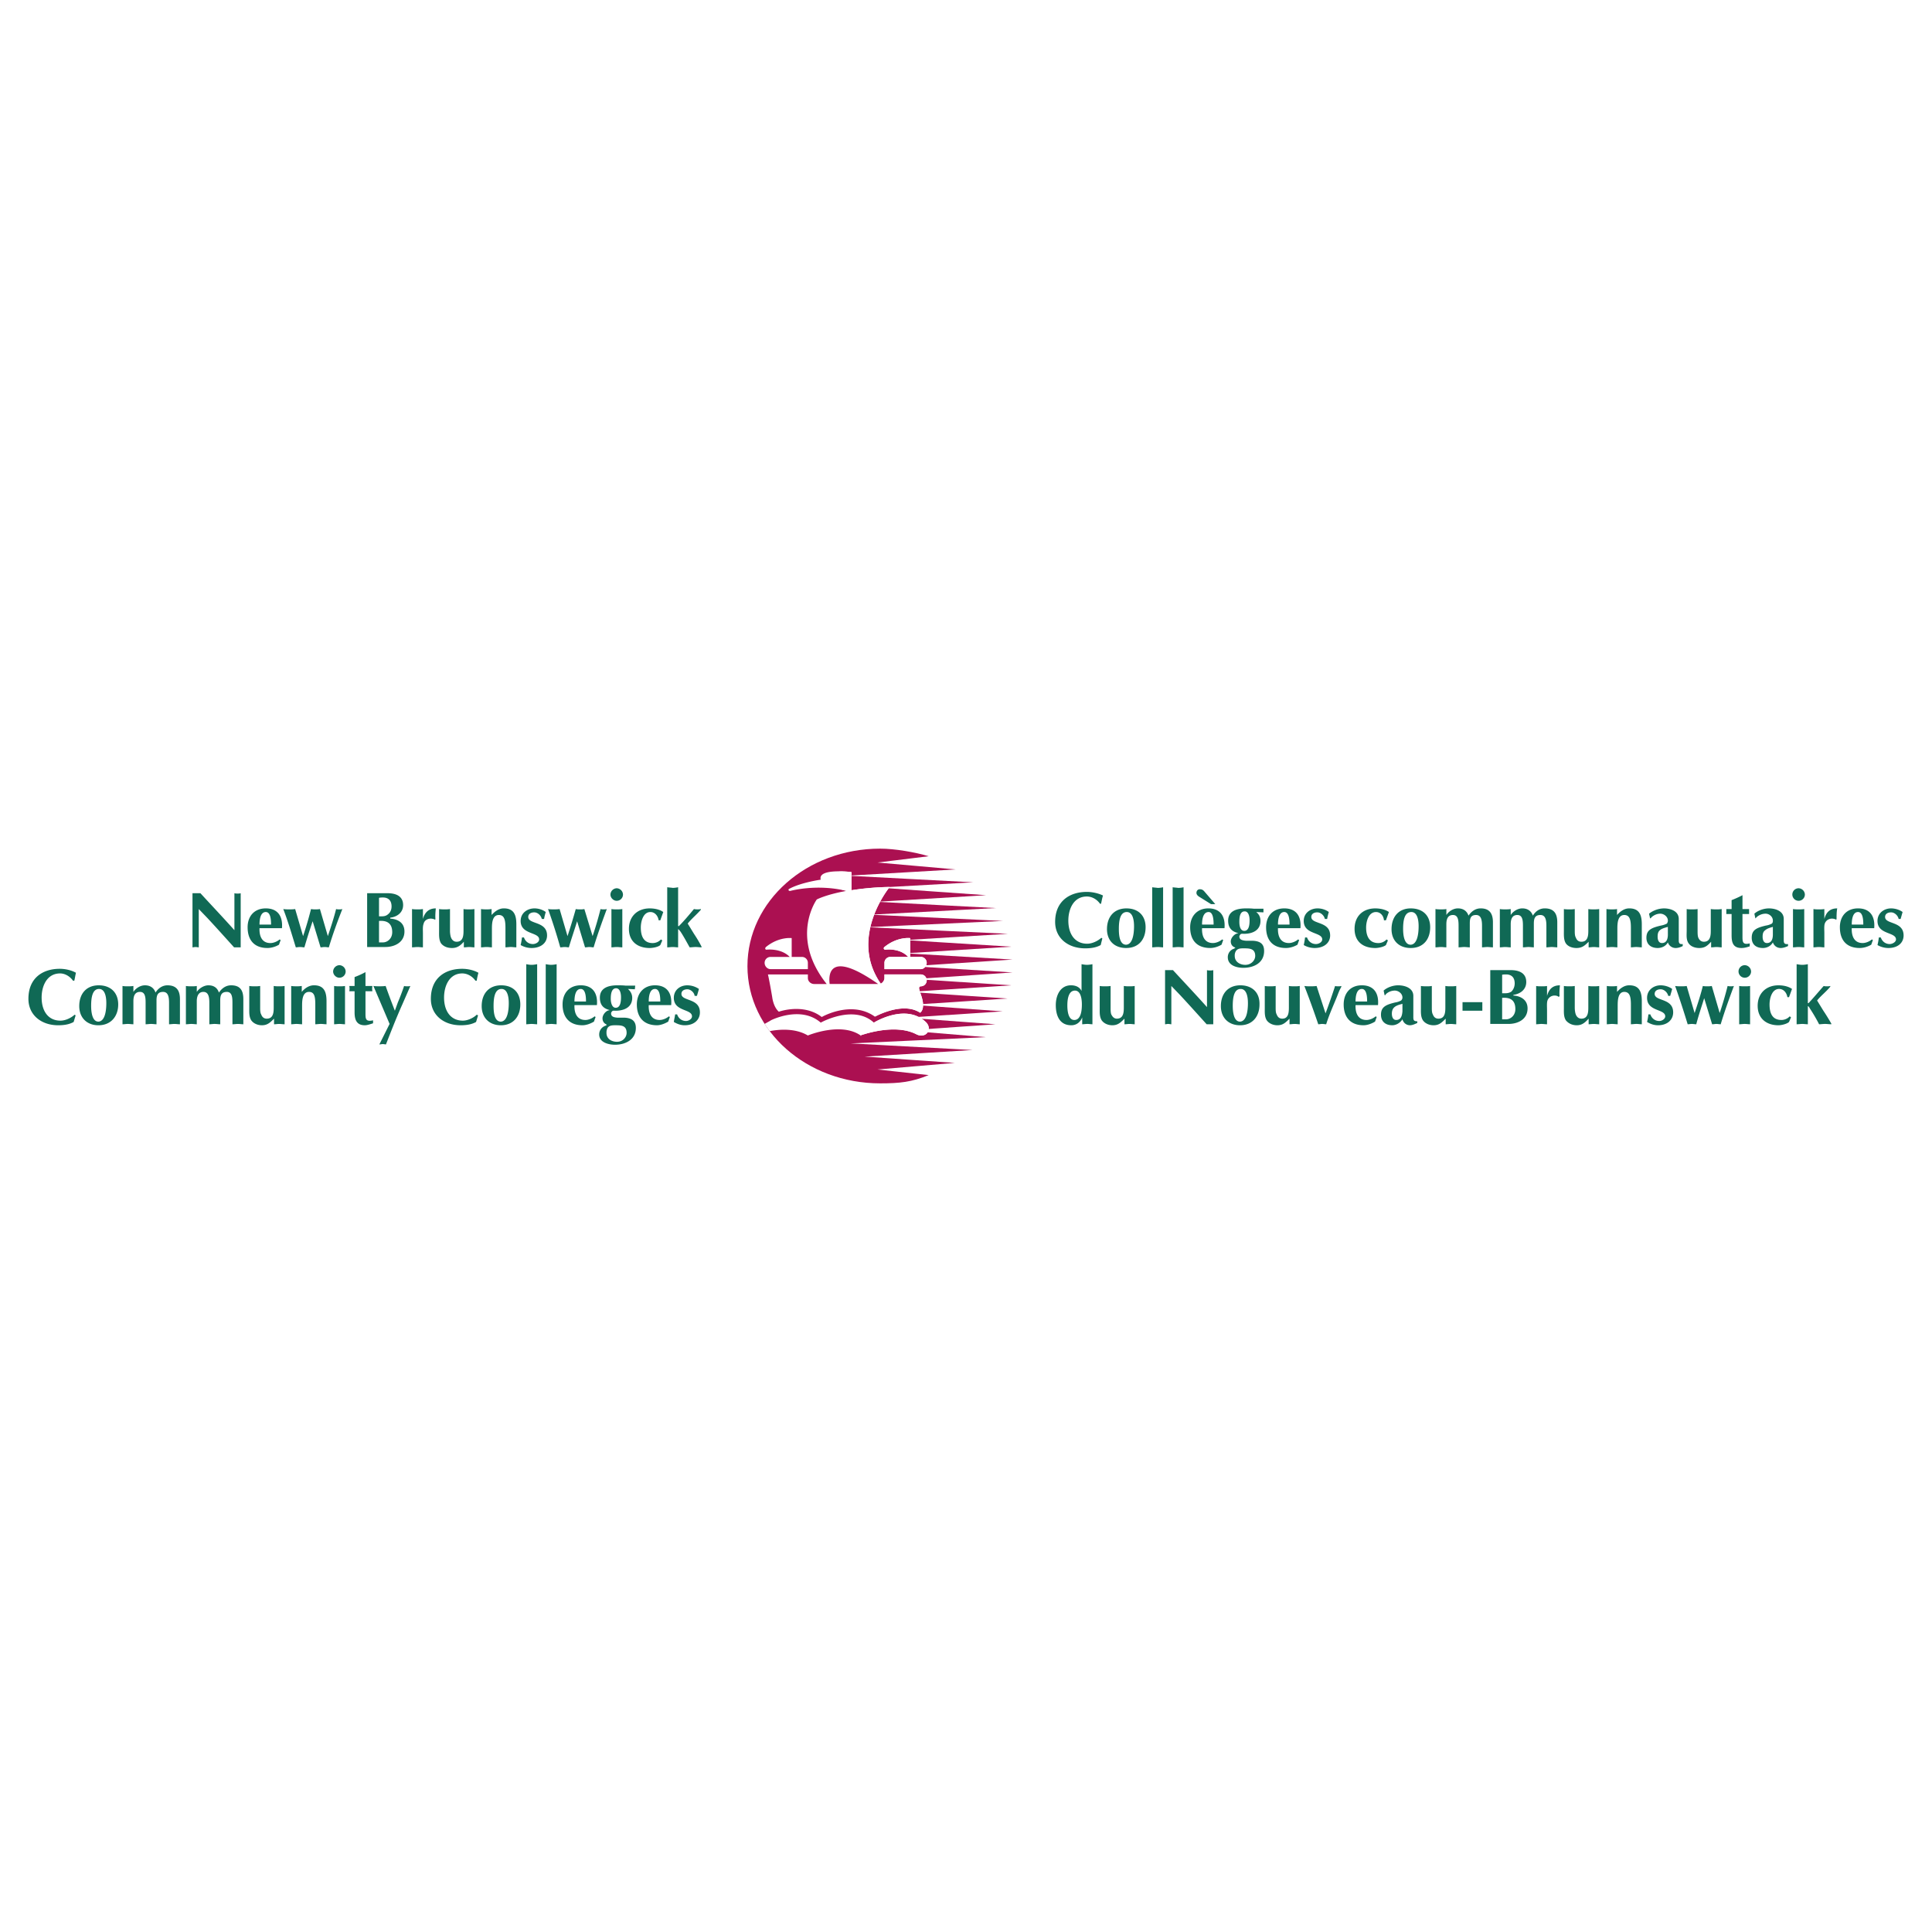 <svg xmlns="http://www.w3.org/2000/svg" width="2500" height="2500" viewBox="0 0 192.756 192.756"><g fill-rule="evenodd" clip-rule="evenodd"><path fill="#fff" d="M0 0h192.756v192.756H0V0z"/><path d="M109.883 93.562c-.363.329-.922.593-1.416.593-1.219 0-1.879-.955-1.879-2.306 0-1.153.527-2.404 1.846-2.404.527 0 1.021.296 1.316.725h.1c.066-.264.1-.527.197-.823-.461-.23-1.086-.362-1.613-.362-1.713 0-3.162.922-3.162 2.997 0 1.614 1.285 2.635 2.998 2.635.525 0 1.086-.065 1.547-.329l.164-.659-.098-.067zM112.354 94.583c1.252 0 1.943-.856 1.943-2.075 0-1.153-.725-1.877-1.91-1.877-1.219 0-1.943.824-1.943 2.075-.001 1.152.755 1.877 1.91 1.877zm.064-3.59c.527 0 .725.626.725 1.417 0 .856-.164 1.812-.789 1.844-.693 0-.725-1.087-.725-1.581 0-.923.164-1.68.789-1.68zM116.043 88.522a2.9 2.9 0 0 1-.527.066c-.199-.033-.363-.033-.561-.066v5.995c.197 0 .361-.033.561-.033.164 0 .361.033.527.033v-5.995zM118.084 88.522a2.856 2.856 0 0 1-.527.066c-.197-.033-.361-.033-.561-.066v5.995c.199 0 .363-.033.561-.033.166 0 .363.033.527.033v-5.995zM119.928 92.245c0-.428.066-1.252.66-1.252.461 0 .494.824.494 1.252h-1.154zm2.24.361c.1-1.12-.361-1.976-1.613-1.976-1.121 0-1.812.791-1.812 1.877 0 1.318.691 2.075 2.01 2.075.363 0 .791-.132 1.119-.33l.166-.461-.1-.066c-.23.198-.592.362-.922.362-.824 0-1.119-.659-1.088-1.482h2.24v.001zm-1.943-3.589c-.164-.198-.264-.296-.527-.296-.197 0-.328.165-.328.362 0 .23.23.362.395.461l1.055.659h.428l-1.023-1.186zM123.223 95.077c.131-.428.461-.461.824-.461.592 0 1.186 0 1.186.758 0 .428-.396.889-.988.889-.527 0-1.055-.296-1.055-.889a.862.862 0 0 1 .033-.297zm2.832-4.413h-.955c-.264-.033-.527-.033-.791-.033-1.053 0-1.777.33-1.777 1.219 0 .691.328 1.087 1.021 1.251l-.133.033c-.264.066-.625.428-.625.791 0 .264.131.494.395.593l.066.033-.133.099a.879.879 0 0 0-.625.856c0 .823.889 1.053 1.549 1.053 1.053 0 2.074-.494 2.074-1.679 0-.593-.264-.988-1.152-1.021h-.66c-.361-.033-.658-.099-.658-.428 0-.066.066-.165.1-.198.064-.099.264-.066.361-.066.922 0 1.646-.396 1.646-1.284 0-.362-.131-.659-.428-.89l.725.033v-.362zm-2.405 1.317c0-.396.033-1.054.527-1.054.428 0 .494.593.494.89 0 .362-.033 1.054-.527 1.054-.427-.001-.494-.56-.494-.89zM127.504 92.245c0-.428.066-1.252.627-1.252.494 0 .525.824.525 1.252h-1.152zm2.24.361c.1-1.12-.361-1.976-1.613-1.976-1.154 0-1.812.791-1.812 1.877 0 1.318.691 2.075 1.977 2.075.395 0 .824-.132 1.152-.33l.166-.461-.1-.066c-.23.198-.594.362-.922.362-.824 0-1.121-.659-1.088-1.482h2.24v.001zM130.205 93.529a6.26 6.26 0 0 1-.131.758c.328.198.725.296 1.086.296.955 0 1.549-.527 1.549-1.251 0-1.449-1.879-1.087-1.879-1.845 0-.329.297-.461.594-.461.363 0 .691.329.758.659h.23c.033-.23.098-.461.164-.692-.295-.23-.725-.362-1.119-.362-.725 0-1.383.461-1.383 1.252 0 1.383 1.844 1.087 1.844 1.844 0 .264-.33.461-.625.461-.43 0-.758-.264-.891-.659h-.197zM138.572 90.993c-.363-.264-.924-.362-1.352-.362-1.252 0-2.074.791-2.074 2.042 0 1.252.822 1.911 2.074 1.911.264 0 .824-.099 1.055-.296l.197-.461-.133-.099a1.116 1.116 0 0 1-.822.362c-.857 0-1.219-.625-1.219-1.548 0-.592.23-1.548.988-1.548.461 0 .758.396.791.824h.197l.298-.825zM140.746 94.583c1.25 0 1.943-.856 1.943-2.075 0-1.153-.725-1.877-1.943-1.877-1.186 0-1.912.824-1.912 2.075 0 1.152.758 1.877 1.912 1.877zm.065-3.59c.527 0 .725.626.725 1.417 0 .856-.164 1.812-.789 1.844-.693 0-.758-1.087-.758-1.581-.001-.923.163-1.68.822-1.68zM143.215 94.517c.199 0 .363-.033.561-.033.164 0 .363.033.527.033v-2.306c0-.428.098-.922.658-.922.527 0 .561.56.561 1.086v2.141c.197 0 .395-.033.561-.033.197 0 .361.033.559.033v-2.371c0-.494.066-.856.627-.856.527 0 .592.56.592 1.086v2.141c.166 0 .363-.033.527-.033.197 0 .363.033.561.033v-2.503c0-.856-.33-1.384-1.219-1.384-.527 0-.922.296-1.219.725-.166-.494-.561-.725-1.055-.725-.461 0-.922.296-1.152.659v-.593c-.164.033-.363.033-.527.033-.197 0-.361 0-.561-.033v3.822h-.001zM149.639 94.517c.164 0 .361-.033.527-.033.197 0 .361.033.559.033v-2.306c0-.428.1-.922.66-.922.525 0 .559.56.559 1.086v2.141c.199 0 .363-.033.561-.033.164 0 .363.033.527.033v-2.371c0-.494.1-.856.658-.856.527 0 .594.56.594 1.086v2.141c.164 0 .361-.033.527-.033.197 0 .361.033.559.033v-2.503c0-.856-.328-1.384-1.252-1.384-.525 0-.922.296-1.186.725-.164-.494-.559-.725-1.053-.725-.461 0-.922.296-1.154.659v-.593c-.197.033-.361.033-.559.033-.166 0-.363 0-.527-.033v3.822zM159.553 90.696c-.197.033-.361.033-.561.033-.164 0-.361 0-.525-.033v2.075c0 .494 0 1.187-.693 1.187-.295 0-.461-.165-.559-.429-.1-.165-.1-.461-.1-.659v-2.174a2.817 2.817 0 0 1-.527.033c-.197 0-.395 0-.559-.033v2.174c0 .395-.033.889.197 1.252.23.329.658.461 1.053.461.561 0 .824-.23 1.219-.625v.56c.166 0 .33-.033.527-.033.166 0 .33.033.527.033v-3.822h.001zM160.277 94.517c.197 0 .363-.033.561-.033.164 0 .361.033.527.033v-1.812c0-.494 0-1.416.691-1.416.559 0 .658.527.658 1.284v1.943c.164 0 .361-.033.527-.033.197 0 .361.033.561.033V92.21c0-.955-.264-1.581-1.252-1.581-.494 0-.891.296-1.219.659v-.593c-.166.033-.33.033-.527.033-.164 0-.33 0-.527-.033v3.822zM166.404 93.232c0 .396-.1.856-.594.856-.328 0-.428-.33-.428-.625 0-.264.033-.494.23-.659.23-.198.594-.264.791-.329v.757h.001zm1.086-1.547c0-.791-.822-1.054-1.482-1.054a2.47 2.47 0 0 0-1.482.527l.1.461h.066c.066-.132.461-.461.955-.461.361 0 .758.296.758.691a.526.526 0 0 1-.1.297 2.052 2.052 0 0 1-.592.197c-.988.23-1.449.461-1.449 1.219 0 .691.494 1.021 1.119 1.021.428 0 .824-.198 1.021-.56a.81.81 0 0 0 .791.56c.23 0 .525-.099.691-.198v-.197c-.297.033-.396-.066-.396-.362v-2.141zM171.773 90.696a2.839 2.839 0 0 1-.527.033c-.197 0-.363 0-.561-.033v2.075c0 .494 0 1.187-.691 1.187-.264 0-.461-.165-.561-.429-.064-.165-.064-.461-.064-.659v-2.174c-.199.033-.363.033-.561.033-.164 0-.363 0-.527-.033v2.174c0 .395-.066.889.197 1.252.23.329.66.461 1.055.461.559 0 .822-.23 1.186-.625v.56c.197 0 .361-.033.527-.033.197 0 .361.033.527.033v-3.822zM173.848 91.19h.658v-.494h-.658v-1.383a10.31 10.31 0 0 1-1.086.494v.889h-.527v.494h.527v2.141c0 .725.164 1.251.986 1.251.264 0 .527-.066.824-.165v-.296c-.691.165-.725-.132-.725-.659V91.19h.001zM176.879 93.232c0 .396-.1.856-.594.856-.33 0-.428-.33-.428-.625 0-.264.033-.494.264-.659.23-.198.559-.264.758-.329v.757zm1.086-1.547c0-.791-.824-1.054-1.482-1.054-.494 0-1.086.198-1.449.527l.1.461h.033c.064-.132.461-.461.988-.461.361 0 .725.296.725.691 0 .099 0 .198-.1.297a1.763 1.763 0 0 1-.594.197c-.986.23-1.416.461-1.416 1.219 0 .691.461 1.021 1.121 1.021.395 0 .789-.198.988-.56.131.362.428.56.789.56.23 0 .527-.099.725-.198v-.197c-.328.033-.428-.066-.428-.362v-2.141zM178.887 94.517c.197 0 .363-.033.561-.033s.361.033.561.033v-3.821c-.199.033-.396.033-.561.033-.197 0-.363 0-.561-.033v3.821zm-.065-5.27a.624.624 0 1 0 1.25 0 .646.646 0 0 0-.625-.625.623.623 0 0 0-.625.625zM180.93 94.517c.164 0 .361-.033.527-.033.197 0 .361.033.559.033V93.1c0-.263-.033-.691.033-.922.1-.33.396-.527.725-.527.133 0 .297.033.396.099l.064-.033c0-.362 0-.725.066-1.087-.791 0-1.119.461-1.285 1.054v-.988c-.197.033-.361.033-.559.033-.166 0-.363 0-.527-.033v3.821h.001zM184.75 92.245c0-.428.066-1.252.627-1.252.494 0 .525.824.525 1.252h-1.152zm2.24.361c.098-1.12-.363-1.976-1.613-1.976-1.154 0-1.812.791-1.812 1.877 0 1.318.691 2.075 1.977 2.075.395 0 .822-.132 1.152-.33l.164-.461-.098-.066c-.23.198-.594.362-.922.362-.824 0-1.121-.659-1.088-1.482h2.24v.001zM187.451 93.529a5.901 5.901 0 0 1-.133.758c.33.198.727.296 1.088.296.955 0 1.516-.527 1.516-1.251 0-1.449-1.846-1.087-1.846-1.845 0-.329.297-.461.594-.461.361 0 .691.329.758.659h.197l.197-.692c-.297-.23-.758-.362-1.152-.362-.691 0-1.352.461-1.352 1.252 0 1.383 1.846 1.087 1.846 1.844 0 .264-.363.461-.627.461-.428 0-.756-.264-.889-.659h-.197zM108.994 96.197a2.897 2.897 0 0 1-.527.065c-.197 0-.363-.032-.561-.065v2.668c-.197-.395-.594-.561-1.055-.561-1.053 0-1.514.988-1.514 1.977 0 1.021.361 2.01 1.547 2.01.527 0 .922-.33 1.088-.791v.691c.164 0 .328-.033.527-.033.164 0 .328.033.494.033v-5.994h.001zm-1.746 2.635c.625 0 .691.955.691 1.383 0 .527-.066 1.549-.758 1.549-.625 0-.691-.988-.691-1.449 0-.495.067-1.483.758-1.483zM113.209 98.371a2.817 2.817 0 0 1-.527.033c-.197 0-.361 0-.559-.033v2.074c0 .494 0 1.186-.693 1.186-.262 0-.428-.164-.559-.428-.066-.164-.066-.461-.066-.658v-2.174c-.197.033-.361.033-.561.033-.164 0-.361 0-.525-.033v2.207c0 .395-.033.855.197 1.219.23.328.658.494 1.053.494.561 0 .824-.264 1.219-.66v.561c.166 0 .33-.033.527-.033.166 0 .33.033.494.033v-3.821zM116.24 102.191c.098 0 .197-.033.295-.033.133 0 .23.033.33.033v-3.82l.857.889c.889.955 1.744 1.91 2.668 2.932h.658V96.79c-.1.033-.197.033-.297.033-.131 0-.23 0-.33-.033v3.689c-1.119-1.252-2.271-2.471-3.393-3.689h-.789v5.401h.001zM123.717 102.291c1.252 0 1.943-.891 1.943-2.076.033-1.186-.725-1.91-1.91-1.91-1.219 0-1.943.824-1.943 2.076 0 1.152.757 1.91 1.91 1.91zm.066-3.623c.525 0 .723.625.723 1.416 0 .855-.164 1.811-.789 1.844-.658 0-.725-1.086-.725-1.58 0-.922.164-1.68.791-1.68zM129.678 98.371a2.817 2.817 0 0 1-.527.033c-.197 0-.361 0-.559-.033v2.074c0 .494 0 1.186-.66 1.186-.295 0-.461-.164-.559-.428-.1-.164-.1-.461-.1-.658v-2.174c-.197.033-.361.033-.559.033-.166 0-.363 0-.527-.033v2.207c0 .395-.033.855.197 1.219.23.328.658.494 1.053.494.561 0 .824-.264 1.219-.66v.561c.166 0 .33-.033.527-.033.166 0 .33.033.494.033v-3.821h.001zM131.357 98.371c-.23.033-.428.033-.625.033s-.396 0-.594-.033a91.48 91.48 0 0 1 1.385 3.82c.131 0 .264-.033.395-.033.133 0 .264.033.395.033.297-.955.691-1.811 1.055-2.701.131-.328.23-.625.395-.922.033-.066.066-.098.066-.197-.098.033-.23.033-.33.033-.098 0-.197 0-.295-.033a70.214 70.214 0 0 1-.955 2.734l-.892-2.734zM135.244 99.918c0-.428.066-1.25.627-1.25.494 0 .527.822.527 1.25h-1.154zm2.24.363c.1-1.119-.361-1.977-1.613-1.977-1.152 0-1.812.791-1.812 1.91 0 1.285.691 2.076 1.977 2.076.395 0 .824-.166 1.152-.363l.166-.461-.1-.066c-.23.199-.594.363-.922.363-.824 0-1.121-.658-1.088-1.482h2.24zM139.922 100.906c-.033.396-.131.857-.625.857-.33 0-.43-.33-.43-.627 0-.262.066-.494.264-.658.23-.197.594-.264.791-.328v.756zm1.086-1.547c0-.791-.855-1.055-1.514-1.055-.494 0-1.088.197-1.449.527l.098.461h.066c.033-.131.428-.461.955-.461.363 0 .758.297.758.691 0 .1-.033.197-.131.297a1.832 1.832 0 0 1-.594.197c-.955.23-1.416.461-1.416 1.219 0 .691.461 1.055 1.119 1.055.396 0 .791-.23 1.021-.594.1.363.395.594.758.594.23 0 .527-.133.725-.23v-.166c-.33 0-.396-.098-.396-.395v-2.14zM145.291 98.371a3.196 3.196 0 0 1-.561.033c-.164 0-.361 0-.527-.033v2.074c0 .494 0 1.186-.691 1.186-.297 0-.461-.164-.559-.428-.1-.164-.1-.461-.1-.658v-2.174c-.164.033-.363.033-.527.033-.197 0-.361 0-.561-.033v2.207c0 .395-.031.855.199 1.219.23.328.658.494 1.053.494.561 0 .824-.264 1.219-.66v.561c.164 0 .33-.033.527-.033.164 0 .33.033.527.033v-3.821h.001zM145.916 100.842h1.977v-.858h-1.977v.858zM148.684 102.158h1.811c.955 0 1.91-.461 1.91-1.547 0-.955-.822-1.252-1.416-1.285v-.066c.691-.098 1.285-.527 1.285-1.283 0-.924-.758-1.188-1.549-1.188h-2.041v5.369zm1.185-4.908c.164-.031.264-.031.395-.031.527 0 .857.295.857.889 0 .297-.1.594-.33.824-.297.197-.592.164-.922.164V97.25zm0 2.307c.855-.066 1.318.264 1.318 1.119 0 .66-.494 1.021-.924 1.021h-.395v-2.14h.001zM153.262 102.191c.164 0 .363-.033.527-.033.197 0 .361.033.559.033v-1.416c0-.264-.031-.691.033-.922.1-.33.396-.527.725-.527.133 0 .297.033.396.131l.098-.064c-.033-.363 0-.725.033-1.088-.791 0-1.119.461-1.285 1.055v-.988c-.197.033-.361.033-.559.033-.164 0-.363 0-.527-.033v3.819zM159.553 98.371c-.197.033-.361.033-.561.033-.164 0-.361 0-.525-.033v2.074c0 .494 0 1.186-.693 1.186-.264 0-.461-.164-.559-.428-.066-.164-.1-.461-.1-.658v-2.174a2.817 2.817 0 0 1-.527.033c-.197 0-.361 0-.559-.033v2.207c0 .395-.033.855.197 1.219.264.328.658.494 1.086.494.527 0 .824-.264 1.186-.66v.561c.166 0 .33-.033.527-.033.166 0 .363.033.527.033v-3.821h.001zM160.311 102.191c.164 0 .361-.033.527-.033.197 0 .361.033.559.033v-1.811c0-.494 0-1.418.66-1.418.559 0 .658.527.658 1.285v1.943c.197 0 .361-.033.561-.033.164 0 .361.033.527.033v-2.305c0-.955-.264-1.582-1.252-1.582-.494 0-.891.297-1.219.658v-.592c-.166.033-.33.033-.494.033-.197 0-.363 0-.527-.033v3.822zM164.461 101.203a5.901 5.901 0 0 1-.133.758c.33.197.691.33 1.088.33.955 0 1.516-.561 1.516-1.285 0-1.449-1.846-1.088-1.846-1.844 0-.33.297-.461.594-.461.361 0 .691.328.758.658h.197c.066-.23.131-.428.197-.691-.297-.23-.758-.363-1.152-.363-.691 0-1.352.461-1.352 1.252 0 1.383 1.812 1.086 1.812 1.844 0 .264-.33.463-.594.463-.428 0-.758-.264-.889-.66h-.196v-.001zM168.281 98.371c-.164.033-.363.033-.561.033s-.395 0-.592-.033a88.582 88.582 0 0 1 1.252 3.82c.131 0 .264-.033.428-.033.131 0 .264.033.428.033.23-.889.527-1.746.791-2.602l.791 2.602c.164 0 .295-.033.428-.033.131 0 .297.033.428.033.395-1.316.889-2.668 1.318-3.82a.92.92 0 0 1-.297.033c-.1 0-.197 0-.33-.033-.23.922-.494 1.811-.791 2.701l-.789-2.701c-.166.033-.297.033-.461.033-.133 0-.297 0-.43-.033-.23.922-.525 1.811-.822 2.701l-.791-2.701zM173.518 102.191c.199 0 .363-.033.561-.033.164 0 .363.033.527.033v-3.82c-.164.033-.363.033-.527.033-.197 0-.361 0-.561-.033v3.82zm-.065-5.269a.626.626 0 0 0 1.252 0 .648.648 0 0 0-.627-.626.625.625 0 0 0-.625.626zM178.789 98.668c-.363-.264-.891-.363-1.352-.363-1.219 0-2.074.791-2.074 2.043s.855 1.943 2.074 1.943c.297 0 .857-.133 1.055-.33l.197-.461-.131-.1c-.199.23-.527.363-.824.363-.855 0-1.186-.594-1.186-1.549 0-.592.23-1.547.955-1.547.461 0 .758.395.824.822h.164l.298-.821zM179.25 102.191c.197 0 .395-.033.559-.033.199 0 .363.033.561.033v-1.811c.1.031.164.164.197.23.33.494.691 1.119.924 1.58.197 0 .395-.033.592-.033s.428.033.627.033v-.066a21.526 21.526 0 0 0-.791-1.283l-.627-1.021c.396-.494.924-.889 1.318-1.383v-.066c-.1.033-.23.033-.33.033-.131 0-.23 0-.328-.033-.527.592-1.021 1.186-1.516 1.713-.033 0-.066 0-.066-.033v-3.854c-.197.033-.361.065-.561.065-.164 0-.361-.032-.559-.065v5.994zM19.205 94.517c.099 0 .198-.033.297-.033.132 0 .23.033.329.033v-3.821l.856.889c.889.955 1.746 1.911 2.668 2.932h.659v-5.401c-.099.033-.198.033-.296.033-.132 0-.23 0-.33-.033v3.688c-1.12-1.251-2.273-2.47-3.392-3.688h-.791v5.401zM25.891 92.245c0-.428.066-1.252.626-1.252.494 0 .527.824.527 1.252h-1.153zm2.24.361c.099-1.12-.362-1.976-1.614-1.976-1.153 0-1.812.791-1.812 1.877 0 1.318.691 2.075 1.976 2.075.395 0 .824-.132 1.153-.33l.166-.46-.1-.065c-.23.198-.593.362-.922.362-.823 0-1.12-.659-1.087-1.482h2.24v-.001zM29.448 90.696c-.198.033-.395.033-.593.033-.197 0-.395 0-.593-.033.494 1.285.856 2.536 1.251 3.821.132 0 .264-.033.428-.033.132 0 .296.033.428.033.264-.889.527-1.746.824-2.602l.791 2.602c.131 0 .263-.033.428-.033.132 0 .264.033.396.033.396-1.317.89-2.668 1.351-3.821-.099.033-.23.033-.329.033s-.198 0-.297-.033c-.23.922-.527 1.812-.823 2.701l-.791-2.701c-.165.033-.296.033-.461.033-.131 0-.263 0-.428-.033a36.375 36.375 0 0 1-.791 2.701l-.791-2.701zM36.629 94.484h1.812c.922 0 1.911-.461 1.911-1.548 0-.988-.824-1.251-1.417-1.284v-.099c.659-.066 1.285-.494 1.285-1.251 0-.922-.758-1.186-1.548-1.186H36.63v5.368h-.001zm1.185-4.907c.165-.033.264-.033.396-.033.527 0 .856.296.856.889 0 .296-.099.593-.362.791-.264.231-.56.198-.89.198v-1.845zm0 2.305c.824-.066 1.318.264 1.318 1.12 0 .659-.494 1.021-.922 1.021h-.396v-2.141zM41.108 94.517c.198 0 .362-.033.56-.033.165 0 .362.033.527.033V93.1c0-.263-.033-.691.066-.922.066-.33.362-.527.725-.527.099 0 .296.033.396.099l.065-.033c-.033-.362 0-.725.033-1.087-.758 0-1.12.461-1.285 1.054v-.988a2.828 2.828 0 0 1-.527.033c-.198 0-.362 0-.56-.033v3.821zM47.333 90.696c-.197.033-.362.033-.56.033-.165 0-.362 0-.527-.033v2.075c0 .494 0 1.187-.691 1.187-.264 0-.461-.165-.56-.429-.066-.165-.099-.461-.099-.659v-2.174a2.828 2.828 0 0 1-.527.033c-.198 0-.363 0-.561-.033v2.174c0 .395-.033.889.198 1.252.264.329.659.461 1.087.461.527 0 .824-.23 1.186-.625v.56c.165 0 .362-.033.527-.033s.362.033.527.033v-3.822zM47.992 94.517c.198 0 .363-.033.56-.033.165 0 .362.033.527.033v-1.812c0-.494 0-1.416.691-1.416.56 0 .659.527.659 1.284v1.943c.165 0 .362-.033.527-.033.198 0 .362.033.56.033V92.21c0-.955-.263-1.581-1.251-1.581-.494 0-.889.296-1.219.659v-.593a2.828 2.828 0 0 1-.527.033c-.164 0-.362 0-.527-.033v3.822zM52.077 93.529a6.076 6.076 0 0 1-.132.758c.33.198.725.296 1.087.296.955 0 1.548-.527 1.548-1.251 0-1.449-1.877-1.087-1.877-1.845 0-.329.296-.461.593-.461.362 0 .691.329.758.659h.23c.033-.23.099-.461.165-.692-.296-.23-.725-.362-1.12-.362-.724 0-1.383.461-1.383 1.252 0 1.383 1.845 1.087 1.845 1.844 0 .264-.33.461-.626.461-.428 0-.757-.264-.889-.659h-.199zM55.832 90.696c-.198.033-.395.033-.593.033-.165 0-.362 0-.56-.033a57.447 57.447 0 0 1 1.219 3.821c.165 0 .296-.033.461-.033.132 0 .264.033.396.033.263-.889.56-1.746.824-2.602l.79 2.602c.165 0 .296-.033.428-.033s.296.033.428.033c.396-1.317.89-2.668 1.317-3.821-.099.033-.197.033-.296.033-.132 0-.231 0-.33-.033a36.375 36.375 0 0 1-.791 2.701l-.823-2.701c-.132.033-.264.033-.429.033-.164 0-.296 0-.428-.033a64.534 64.534 0 0 1-.824 2.701l-.789-2.701zM61.002 94.517c.165 0 .362-.033.527-.033.198 0 .362.033.56.033v-3.821c-.198.033-.362.033-.56.033-.165 0-.362 0-.527-.033v3.821zm-.098-5.27c0 .33.296.626.625.626a.626.626 0 0 0 .626-.626.647.647 0 0 0-.626-.625.646.646 0 0 0-.625.625zM66.174 90.993c-.362-.264-.89-.362-1.351-.362-1.219 0-2.075.791-2.075 2.042 0 1.252.856 1.911 2.075 1.911.296 0 .856-.099 1.054-.296l.198-.461-.131-.099a1.122 1.122 0 0 1-.824.362c-.856 0-1.186-.625-1.186-1.548 0-.592.23-1.548.955-1.548.461 0 .758.396.824.824h.165l.296-.825zM66.569 94.517c.198 0 .362-.033.56-.033.165 0 .362.033.527.033v-1.812c.099.033.165.165.23.23.33.494.659 1.12.922 1.581.197 0 .395-.033.593-.033s.396.033.593.033v-.066c-.23-.461-.494-.889-.757-1.285l-.625-1.021c.395-.494.889-.89 1.317-1.384v-.066c-.132.033-.231.033-.33.033-.132 0-.231 0-.362-.033-.494.593-.988 1.186-1.515 1.713-.033 0-.033 0-.066-.033V88.52a2.878 2.878 0 0 1-.527.066c-.198-.033-.362-.033-.56-.066v5.997zM7.446 101.236c-.362.33-.922.594-1.416.594-1.219 0-1.877-.955-1.877-2.307 0-1.152.527-2.404 1.844-2.404.494 0 .988.297 1.285.725h.131c.066-.264.099-.527.165-.791-.461-.264-1.087-.395-1.614-.395-1.713 0-3.129.922-3.129 2.998 0 1.613 1.285 2.635 2.965 2.635.527 0 1.087-.066 1.548-.33l.198-.658-.1-.067zM9.818 102.291c1.251 0 1.976-.891 1.976-2.076s-.758-1.91-1.943-1.91c-1.219 0-1.944.824-1.944 2.076 0 1.152.758 1.91 1.911 1.91zm.065-3.623c.527 0 .725.625.725 1.416 0 .855-.165 1.811-.79 1.844-.659 0-.725-1.086-.725-1.58 0-.922.164-1.68.79-1.68zM12.222 102.191c.165 0 .362-.033.527-.033.198 0 .362.033.56.033v-2.305c0-.43.099-.924.659-.924.527 0 .56.561.56 1.088v2.141c.197 0 .362-.033.56-.033.165 0 .362.033.527.033V99.82c0-.494.099-.857.658-.857.527 0 .593.561.593 1.088v2.141c.165 0 .362-.033.527-.033.198 0 .362.033.56.033v-2.504c0-.855-.329-1.383-1.251-1.383-.494 0-.923.297-1.186.725-.165-.494-.56-.725-1.054-.725-.461 0-.922.297-1.153.658v-.592c-.198.033-.362.033-.56.033-.165 0-.362 0-.527-.033v3.82zM18.546 102.191c.198 0 .362-.033.56-.033.165 0 .362.033.527.033v-2.305c0-.43.131-.924.659-.924.527 0 .593.561.593 1.088v2.141c.165 0 .362-.033.527-.033.197 0 .362.033.56.033V99.82c0-.494.099-.857.659-.857.527 0 .56.561.56 1.088v2.141c.197 0 .362-.033.56-.033.165 0 .362.033.527.033v-2.504c0-.855-.296-1.383-1.218-1.383-.527 0-.922.297-1.219.725-.165-.494-.527-.725-1.054-.725-.428 0-.922.297-1.152.658v-.592c-.165.033-.363.033-.527.033-.198 0-.362 0-.56-.033v3.82h-.002zM28.395 98.371c-.198.033-.362.033-.56.033-.165 0-.362 0-.527-.033v2.074c0 .494 0 1.186-.692 1.186-.296 0-.461-.164-.56-.428-.099-.164-.099-.461-.099-.658v-2.174a2.828 2.828 0 0 1-.527.033c-.198 0-.362 0-.56-.033v2.207c0 .395-.033.855.198 1.219.23.328.659.494 1.054.494.56 0 .823-.264 1.219-.66v.561c.165 0 .33-.033.527-.033.165 0 .329.033.527.033v-3.821zM29.053 102.191c.165 0 .362-.033.527-.033.198 0 .362.033.56.033v-1.811c0-.494 0-1.418.692-1.418.56 0 .625.527.625 1.285v1.943c.198 0 .362-.033.56-.033s.362.033.56.033v-2.305c0-.955-.264-1.582-1.251-1.582-.494 0-.922.297-1.219.658v-.592a2.828 2.828 0 0 1-.527.033c-.198 0-.362 0-.527-.033v3.822zM33.335 102.191c.165 0 .362-.033.527-.033.198 0 .362.033.56.033v-3.82c-.197.033-.362.033-.56.033-.165 0-.362 0-.527-.033v3.82zm-.099-5.269c0 .328.296.625.626.625a.625.625 0 0 0 .625-.625.647.647 0 0 0-.625-.626.648.648 0 0 0-.626.626zM36.464 98.898h.691a1.415 1.415 0 0 1 0-.527h-.691v-1.383a8.165 8.165 0 0 1-1.087.494v.889h-.527c.033.197.033.33 0 .527h.527v2.107c0 .725.197 1.285 1.021 1.285.23 0 .527-.1.823-.197v-.297c-.724.164-.757-.133-.757-.66v-2.238zM37.848 104.201c.131 0 .23-.033.33-.033.131 0 .23.033.329.033.527-1.352 1.054-2.701 1.646-4.02l.791-1.811c-.099.033-.198.033-.297.033-.131 0-.23 0-.329-.033a24.62 24.62 0 0 1-.626 1.646l-.296.824a76.45 76.45 0 0 1-.922-2.471c-.197.033-.428.033-.625.033s-.396 0-.593-.033l1.614 3.787-1.022 2.045zM47.564 101.236c-.329.33-.922.594-1.383.594-1.218 0-1.877-.955-1.877-2.307 0-1.152.527-2.404 1.812-2.404.527 0 1.021.297 1.318.725h.131c.033-.264.099-.527.165-.791-.461-.264-1.087-.395-1.614-.395-1.712 0-3.129.922-3.129 2.998 0 1.613 1.285 2.635 2.964 2.635.527 0 1.087-.066 1.548-.33l.197-.658-.132-.067zM49.969 102.291c1.251 0 1.943-.891 1.943-2.076s-.725-1.91-1.911-1.91c-1.219 0-1.943.824-1.943 2.076 0 1.152.758 1.91 1.911 1.91zm.066-3.623c.527 0 .725.625.725 1.416 0 .855-.165 1.811-.791 1.844-.692 0-.725-1.086-.725-1.58 0-.922.165-1.68.791-1.68zM53.592 96.197c-.198.033-.362.065-.56.065-.165 0-.362-.032-.527-.065v5.994c.165 0 .362-.033.527-.033.198 0 .362.033.56.033v-5.994zM55.535 96.197a2.876 2.876 0 0 1-.527.065c-.198 0-.362-.032-.56-.065v5.994c.198 0 .362-.033.56-.033.165 0 .362.033.527.033v-5.994zM57.314 99.918c0-.428.066-1.25.626-1.25.494 0 .526.822.526 1.25h-1.152zm2.24.363c.099-1.119-.363-1.977-1.614-1.977-1.153 0-1.812.791-1.812 1.91 0 1.285.692 2.076 1.977 2.076.395 0 .823-.166 1.153-.363l.165-.461-.099-.066c-.23.199-.593.363-.922.363-.823 0-1.12-.658-1.087-1.482h2.239zM60.542 102.752c.099-.428.461-.461.823-.461.593 0 1.153 0 1.153.758 0 .428-.362.889-.955.889-.561 0-1.054-.297-1.054-.889 0-.1 0-.199.033-.297zm2.833-4.414h-.955c-.264-.033-.561-.033-.824-.033-1.021 0-1.746.33-1.746 1.219 0 .691.296 1.088.988 1.252l-.132.033c-.264.066-.593.428-.593.791 0 .264.132.494.362.592l.065.066-.099.066c-.395.131-.659.461-.659.889 0 .791.922 1.021 1.581 1.021 1.021 0 2.076-.494 2.076-1.68 0-.594-.296-.988-1.153-1.021h-.692c-.362-.033-.625-.1-.625-.428 0-.066.032-.133.099-.199.065-.098.23-.064.329-.064.955 0 1.68-.396 1.68-1.285 0-.361-.165-.658-.428-.889l.691.033.035-.363zm-2.438 1.318c0-.363.033-1.055.527-1.055.428 0 .494.594.494.889 0 .363-.033 1.055-.527 1.055-.395 0-.494-.561-.494-.889zM64.725 99.918c0-.428.065-1.25.625-1.25.494 0 .527.822.527 1.25h-1.152zm2.239.363c.099-1.119-.362-1.977-1.614-1.977-1.12 0-1.812.791-1.812 1.91 0 1.285.692 2.076 2.009 2.076.362 0 .791-.166 1.12-.363l.165-.461-.099-.066c-.23.199-.593.363-.922.363-.824 0-1.12-.658-1.087-1.482h2.24zM67.36 101.203c-.033.264-.099.494-.132.758.329.197.692.33 1.087.33.955 0 1.515-.561 1.515-1.285 0-1.449-1.844-1.088-1.844-1.844 0-.33.296-.461.593-.461.33 0 .691.328.725.658h.23c.066-.23.132-.428.197-.691a2.078 2.078 0 0 0-1.152-.363c-.725 0-1.351.461-1.351 1.252 0 1.383 1.812 1.086 1.812 1.844 0 .264-.329.463-.593.463-.428 0-.758-.264-.89-.66h-.197v-.001z" fill="#106955"/><path d="M74.573 96.395c0-6.489 5.929-11.726 13.241-11.726 1.482 0 3.524.362 4.842.758l-5.105.626 7.806.691-10.771.626 12.517.659-9.454.527 10.737.758-10.902.659 11.857.625-12.45.659 13.174.626-13.535.625 14.031.659-10.243.626 10.573.659-10.54.659 10.671.626-10.079.659 10.079.625-9.749.66 9.618.625-10.244.658 9.88.66-9.584.625 9.092.658-9.586.627 8.861.658-8.927.625 7.97.66-13.471.625 12.154.66-10.771.658 8.992.625-7.708.66 5.105.559c-1.68.691-2.866.824-4.842.824-7.31 0-13.239-5.238-13.239-11.693z" fill="#ab1051"/><path d="M92.36 101.961c.23.221.321.471.306.697l-2.283.158 2.168.18c-.191.287-.598.434-1.082.217-2.207-1.186-5.632.098-5.632.098h.033c-1.976-1.383-5.27 0-5.27 0-1.273-.758-2.895-.609-3.807-.434a11.706 11.706 0 0 1-.504-.723c.28-.158.523-.291.523-.291l.099-.066s2.964-1.516 4.974.23c0 0 3.294-1.846 5.303 0 0 0 2.489-1.555 4.454-.572l-1.193.078 1.519.113c.135.09.265.196.392.315z" fill="#fff"/><path d="M82.478 98.174c-3.722-4.678-.988-8.433-.988-8.433s.922-.494 2.964-.856c-2.997-.725-5.6 0-5.6 0-.197.033-.263-.165-.065-.23 1.186-.626 3.096-.889 3.096-.889-.329-1.186 3.063-.758 3.063-.758v.341l-.362.021.362.019v1.43a27.977 27.977 0 0 1 3.82-.329l-.002.003-1.117.062 1.013.071c-.164.217-.495.682-.843 1.325l-.334.02.314.017c-.196.365-.396.786-.575 1.25l-.332.018.32.015a9.4 9.4 0 0 0-.374 1.222l-.308.014.302.014c-.382 1.675-.314 3.678 1.048 5.619.198-.1.362-.33.362-.561v-.361h3.624a.59.59 0 0 1 .555.383l-1.148.078 1.184.076.002.055c0 .33-.264.594-.593.594 0 0-.198 0-.165.23.011.064.037.16.066.258l-1.12.07 1.167.078c.044.139.085.252.085.252.125.359.181.648.194.881l-1.149.074 1.152.084c-.017.553-.295.707-.295.707-1.746-1.152-4.512.395-4.512.395-2.339-1.68-5.303.033-5.303.033-1.845-1.416-4.282-.527-4.282-.527-.56-.494-.659-1.449-.659-1.449-.296-1.746-.428-2.271-.428-2.271h3.985v.361c0 .33.296.594.625.594h1.251zm5.139 0c-5.073-3.558-4.941-.758-4.842 0h4.842z" fill="#fff"/><path d="M80.601 96.691h-3.722c-.33 0-.593-.297-.593-.627a.59.59 0 0 1 .593-.592h1.911c-.856-.889-2.273-.725-2.273-.725-.165.033-.23-.132-.099-.263 1.284-1.054 2.569-.89 2.569-.89v1.877h1.021a.59.59 0 0 1 .593.592v.628zM88.242 96.691v-.627a.59.59 0 0 1 .593-.592h1.778c-.856-.922-2.24-.725-2.24-.725-.198.033-.263-.165-.132-.263 1.285-1.054 2.569-.89 2.569-.89v.167l-.494.03.494.031v1.258l-.461.028.461.027v.335h1.054a.59.59 0 0 1 .593.592.633.633 0 0 1-.045.234l-1.471.096 1.363.084a.575.575 0 0 1-.44.213h-3.622v.002zM92.36 101.961c.724.691.065 1.68-.89 1.252-2.207-1.186-5.632.098-5.632.098h.033c-.099.297.923-1.02 1.318-1.283-.001-.001 3.162-1.977 5.171-.067z" fill="#fff"/><path d="M88.012 98.932c-.066-.066-.066-.627-.132-.725-.724-1.285-1.285-1.055-3.425-9.322-2.997-.725-1.449-1.976-.461-1.943.527 0 .955.066.955.066v1.812a27.977 27.977 0 0 1 3.82-.329s-4.149 5.006-.889 9.651c.198-.1.362-.33.362-.561v-.361h3.624a.59.59 0 0 1 .593.592c0 .33-.264.594-.593.594 0 0-.198 0-.165.23.033.197.198.658.198.658.494 1.416-.099 1.746-.099 1.746-1.746-1.152-4.512.395-4.512.395 1.481-1.548 1.514-1.154.724-2.503z" fill="#fff"/><path d="M88.242 96.691v-.627a.59.59 0 0 1 .593-.592h1.778c-.856-.922-2.24-.725-2.24-.725-.198.033-.263-.165-.132-.263 1.285-1.054 2.569-.89 2.569-.89v1.877h1.054a.59.59 0 0 1 .593.592c0 .33-.264.627-.593.627h-3.622v.001z" fill="#fff"/></g></svg>